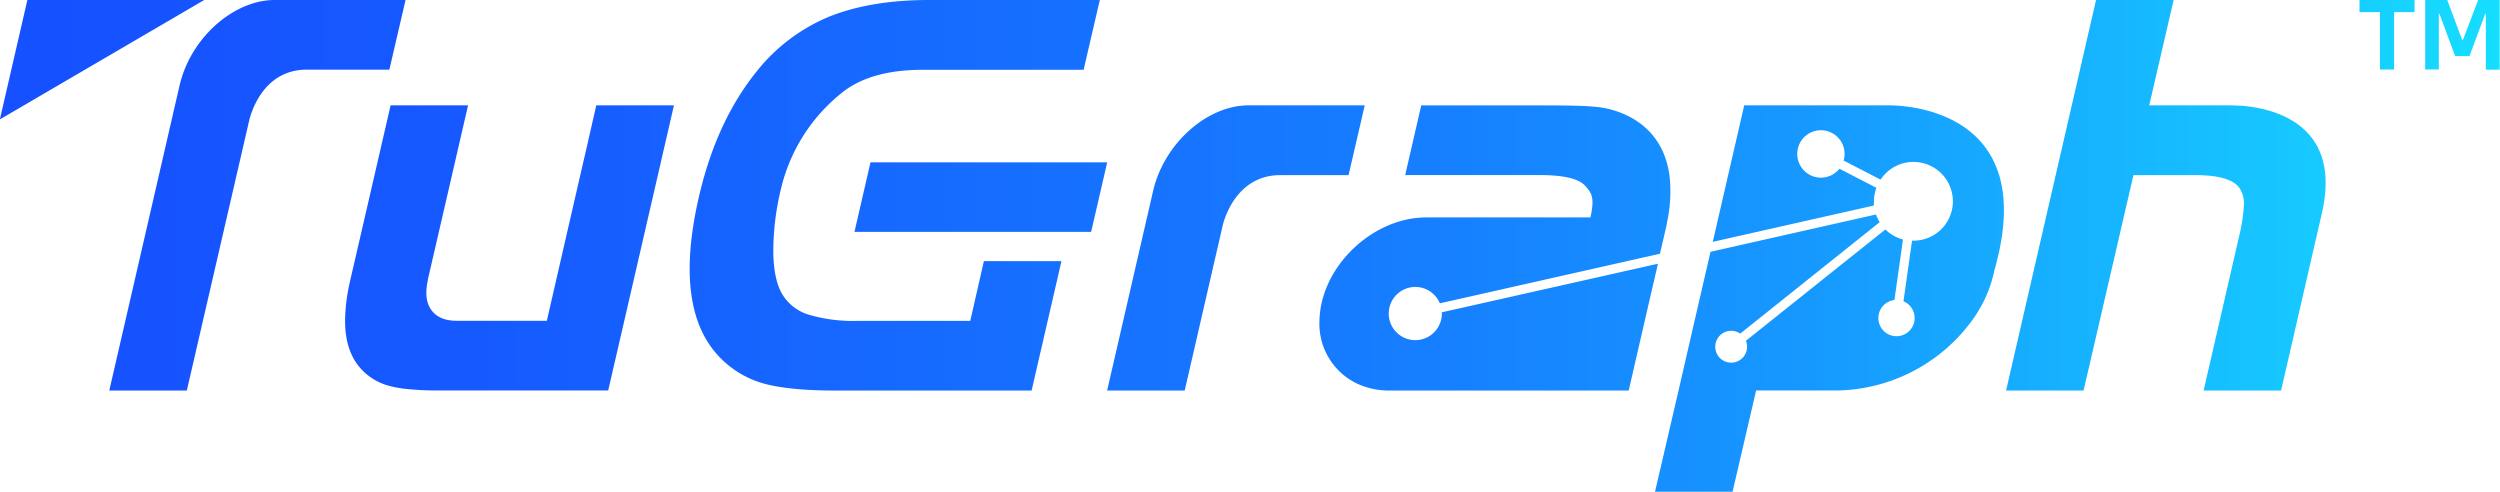 <svg xmlns="http://www.w3.org/2000/svg" width="800" height="157.377" xmlns:v="https://vecta.io/nano"><defs><linearGradient id="A" x1="120" y1="32.001" x2="241.998" y2="32.001" gradientUnits="userSpaceOnUse"><stop stop-color="#1650ff" offset="0%"/><stop stop-color="#1659ff" offset="17.906%"/><stop stop-color="#1671ff" offset="44%"/><stop stop-color="#1677ff" offset="50%"/><stop stop-color="#1680ff" offset="58%"/><stop stop-color="#1698ff" offset="72%"/><stop stop-color="#16c0ff" offset="89%"/><stop stop-color="#16deff" offset="100%"/></linearGradient></defs><path d="M149.107 25.142l-.358 1.569-.137.603-.285 1.228h0l-1.633 7.114h-4.404c-.568 0-.979-.176-1.233-.527-.25-.344-.305-.827-.173-1.436-.001-.011-.001-.022 0-.033l1.182-5.117.783-3.4h-3.78l-.783 3.4-1.188 5.144-.06.268a8.7 8.7 0 0 0-.19 1.702c0 .975.248 1.735.724 2.285a2.82 2.82 0 0 0 1.368.873c.239.066.482.116.728.148a13.51 13.51 0 0 0 1.728.093h8.292l.786-3.4 1.64-7.114.783-3.4zm31.836 0c-2.038 0-4.129 1.873-4.661 4.175l-2.244 9.743h3.786l1.85-8.038c.075-.321.677-2.507 2.864-2.473h3.282l.79-3.406zm-18.454 2.781l-.781 3.393h11.55l.783-3.393zM121.343 20L120 25.829 129.976 20zm12.081 0c-1.801 0-3.645 1.465-4.413 3.4a5.58 5.58 0 0 0-.239.767L125.34 39.06h3.784l3.047-13.191c.082-.33.664-2.469 2.806-2.469h4.032l.79-3.4zm27.685 4.515c.931-.739 2.242-1.108 3.935-1.108h7.847l.79-3.406h-8.314c-1.941 0-3.581.279-4.928.827-1.361.572-2.558 1.475-3.481 2.628-1.328 1.64-2.275 3.689-2.841 6.146-.87 3.768-.484 6.427 1.16 7.979.585.557 1.301.956 2.082 1.159.817.214 1.958.321 3.421.321h9.573l1.456-6.316h-3.786l-.664 2.917h-5.532c-.773.021-1.544-.075-2.288-.284a2.29 2.29 0 0 1-1.29-.915c-.313-.46-.48-1.155-.502-2.086-.007-1.06.118-2.116.37-3.145a8.47 8.47 0 0 1 2.994-4.716zm56.458 4.027c-.987-3.258-4.738-3.4-5.378-3.4h-7.059l-.783 3.4-.752 3.262 7.863-1.773v-.199c.001-.227.043-.453.124-.665l-1.806-.931c-.352.441-.97.564-1.463.29a1.16 1.16 0 0 1-.53-1.396c.187-.532.731-.852 1.286-.756s.961.579.959 1.144a1.09 1.09 0 0 1-.047.319l1.804.931c.506-.769 1.485-1.07 2.335-.719a1.92 1.92 0 0 1-.753 3.697h-.047l-.418 2.959c.411.171.631.622.514 1.052s-.536.706-.977.644-.768-.442-.762-.888.34-.819.783-.87l.418-2.954c-.324-.085-.62-.254-.859-.49l-6.807 5.434c.038.092.058.191.058.29a.78.78 0 0 1-.59.755c-.347.086-.708-.076-.874-.393a.78.78 0 0 1 .172-.944c.267-.238.662-.262.956-.059l6.805-5.437a1.9 1.9 0 0 1-.179-.377l-8.075 1.822-.777 3.364-.783 3.404-1.148 4.94h3.784l1.149-4.94h3.95c2.602-.043 5.035-1.301 6.577-3.4.544-.737.922-1.584 1.107-2.482.573-2.006.562-3.506.226-4.636zm-16.088 0c-.443-3.16-3.572-3.324-3.572-3.324-.428-.049-1.221-.073-2.379-.073h-6.161l-.783 3.4h6.562c1.16 0 1.897.172 2.213.516s.489.57.263 1.551h-8.024c-.528.003-1.052.097-1.549.277-1.715.609-3.176 2.161-3.556 3.956-.057.271-.089.546-.095.822v.051a3.23 3.23 0 0 0 1.843 3.007c.491.225 1.026.34 1.567.335h3.835 0 7.849l.783-3.4.644-2.788-10.545 2.371v.062a1.3 1.3 0 0 1-1.17 1.291c-.663.065-1.268-.384-1.398-1.039a1.3 1.3 0 0 1 .894-1.496c.638-.194 1.319.127 1.575.743l10.742-2.42.268-1.155.062-.275c-.001-.01-.001-.021 0-.031a7.04 7.04 0 0 0 .133-2.382zM235.157 20v.594h1v2.799h.688v-2.799h1V20zm-5.754 5.162l-.573-.02h-3.935L226.086 20H222.3l-4.391 19.06h3.782l2.434-10.512h3.149c1.06.018 1.733.222 2.023.627.158.242.236.527.221.816-.032.535-.114 1.065-.246 1.585l-1.722 7.484h3.78l1.992-8.657c1.018-4.419-2.501-5.133-3.924-5.241zM240.947 20l-.741 1.948h-.04L239.44 20h-1.076v3.391h.664v-2.715h.031l.766 2.063h.699l.768-2.063h.031V23.4H242V20z" fill="url(#A)" transform="matrix(6.557 0 0 6.557 -786.885 -131.148)"/></svg>